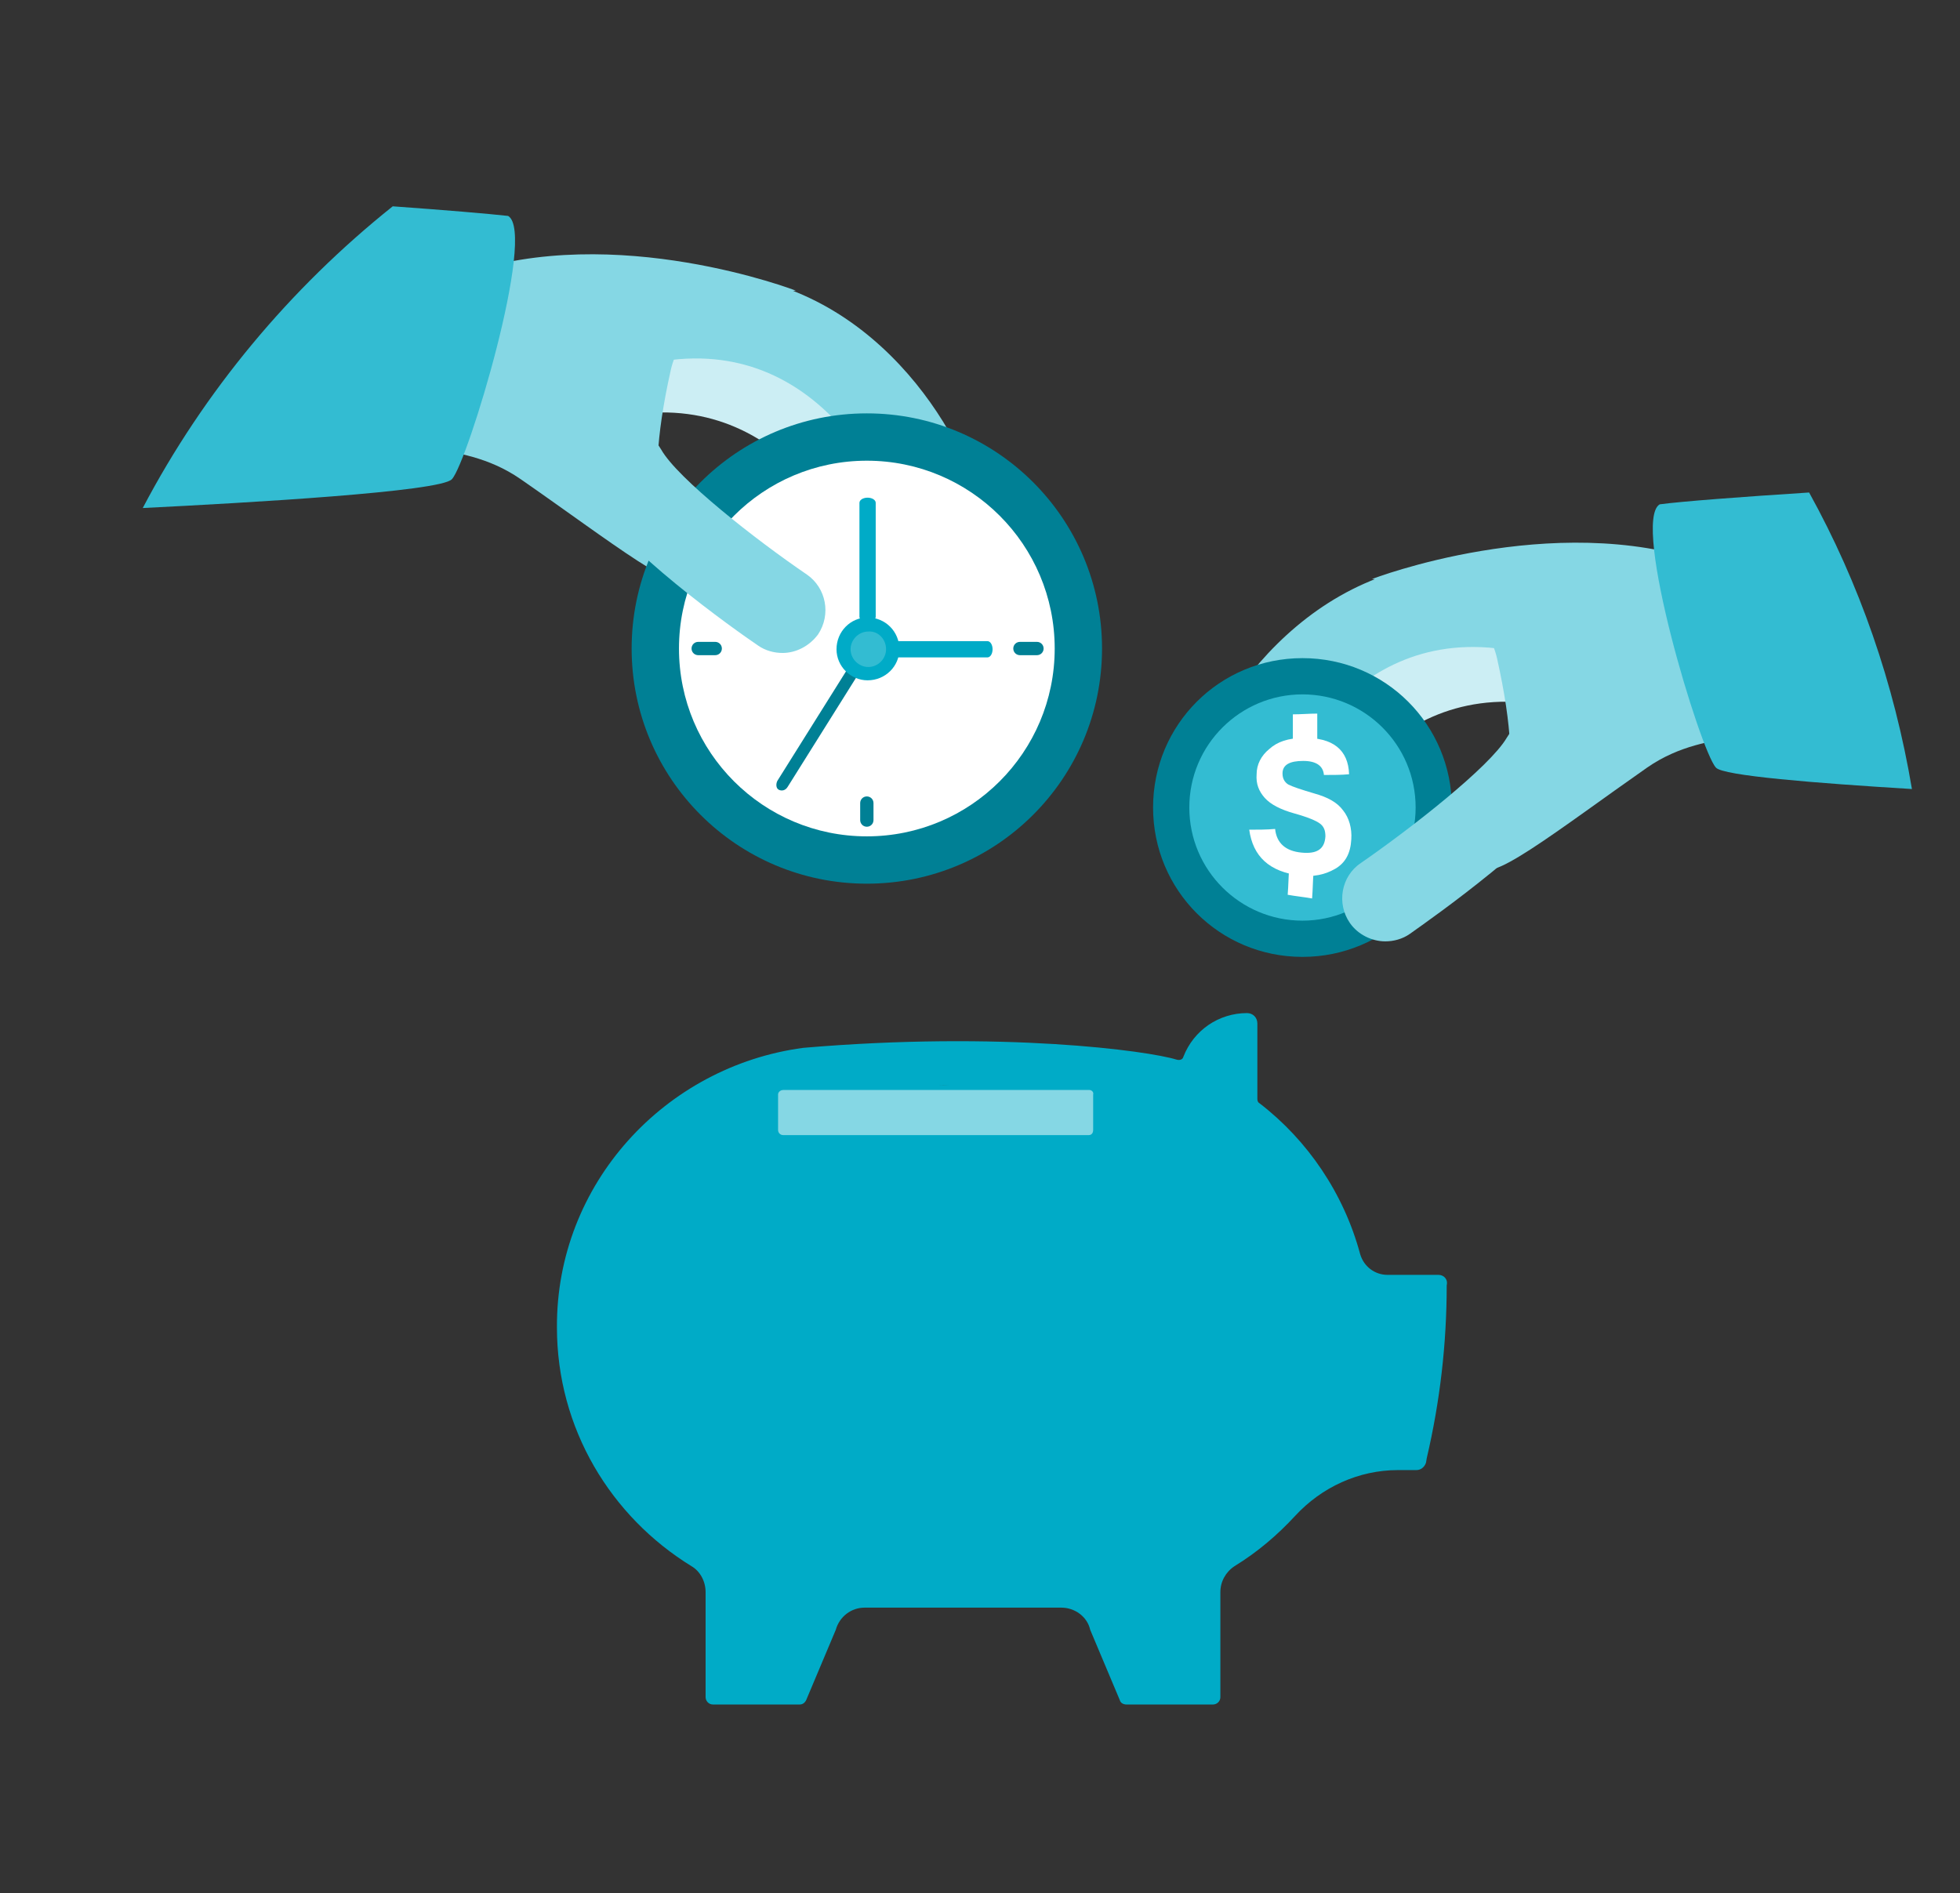 <?xml version="1.0" encoding="UTF-8"?> <!-- Generator: Adobe Illustrator 24.1.0, SVG Export Plug-In . SVG Version: 6.00 Build 0) --> <svg xmlns="http://www.w3.org/2000/svg" xmlns:xlink="http://www.w3.org/1999/xlink" version="1.1" id="Capa_1" x="0px" y="0px" viewBox="0 0 265 256" style="enable-background:new 0 0 265 256;" xml:space="preserve"><rect x="0" y="0" width="265" height="256" fill="#333333" stroke="none"/> <style type="text/css"> .st0{fill:#00ABC7;} .st1{fill:#85D7E4;} .st2{fill:#CCEEF4;} .st3{fill:#008095;} .st4{fill:#FFFFFF;} .st5{fill:#33BCD2;} </style> <g> <g> <g> <path class="st0" d="M194.5,172.4h-6.9c-1.7,0-3.2-1.1-3.7-2.8c-2.2-8.2-7.1-15.4-13.6-20.4c-0.2-0.1-0.3-0.3-0.3-0.6v-10.2 c0-0.8-0.6-1.4-1.4-1.4c-3.8,0-7.2,2.3-8.6,5.9c-0.1,0.4-0.5,0.5-0.9,0.4c-3.8-1.2-23.6-3.9-50.5-1.6 c-18.7,2.5-33.4,18.4-33.3,37.8c0,13.7,7.3,25.6,18.2,32.3c1.2,0.7,1.9,2.1,1.9,3.5v14.2c0,0.5,0.4,1,1,1h11.7 c0.4,0,0.7-0.2,0.9-0.6l4-9.5c0.5-1.8,2.1-3,3.9-3h26.6c1.8,0,3.5,1.2,3.9,3l4,9.5c0.1,0.4,0.5,0.6,0.9,0.6H164c0.5,0,1-0.4,1-1 v-14.2c0-1.4,0.7-2.7,1.9-3.5c3.1-1.9,5.8-4.2,8.2-6.8c3.6-3.9,8.6-6.2,13.9-6.2h2.5c0.6,0,1.1-0.4,1.3-1l0.1-0.6 c1.8-7.7,2.7-15.5,2.7-23.4C195.8,173,195.2,172.4,194.5,172.4z M126.8,146.8L126.8,146.8l3.3-0.1 C129,146.7,127.9,146.8,126.8,146.8z"></path> <path class="st1" d="M147.3,147.4h-6.5h-7.2h-11.8h-7.2h-8.7c-0.4,0-0.7,0.3-0.7,0.6v4.8c0,0.4,0.3,0.7,0.7,0.7h8.7h12.1h14h6.5 c0.4,0,0.6-0.3,0.6-0.7V148C147.9,147.7,147.6,147.4,147.3,147.4z"></path> </g> </g> <g> <g> <g> <path class="st2" d="M121.7,80.4c-2.4,0-4.6-1.5-5.5-3.9c-0.3-1-8.8-23.7-30.9-20.4c-3.2,0.5-6.1-1.7-6.6-4.9s1.7-6.1,4.9-6.6 c25.3-3.7,39.5,16.8,43.5,28.1c1.1,3-0.5,6.3-3.6,7.4C123,80.3,122.3,80.4,121.7,80.4z"></path> </g> <g> <path class="st1" d="M126.2,73.1c-2.4,0-4.6-1.5-5.5-3.9c-0.3-1-8.8-23.7-30.9-20.4c-3.2,0.5-6.1-1.7-6.6-4.9s1.7-6.1,4.9-6.6 c25.3-3.7,39.5,16.8,43.5,28.1c1.1,3-0.5,6.3-3.6,7.4C127.5,73,126.8,73.1,126.2,73.1z"></path> </g> <path class="st1" d="M107.6,39.3c0,0-24.4-9.4-45.1-2.2c-6.3,2.2-9.7,12.9-9.7,18.4c0,7.3,8.8,3.2,17.6,9.3 C82.1,72.9,93.6,82,92.3,77.3c-1.4-5.3-5.9-8.1-1.6-27.3C92.9,40.3,107.6,39.3,107.6,39.3z"></path> <g> <circle class="st3" cx="117.2" cy="87.7" r="31.8"></circle> <ellipse class="st4" cx="117.2" cy="87.7" rx="25.4" ry="25.4"></ellipse> <path class="st0" d="M118.4,83.4c0,0.4-0.5,0.7-1.1,0.7l0,0c-0.6,0-1.1-0.3-1.1-0.7V68c0-0.4,0.5-0.7,1.1-0.7l0,0 c0.6,0,1.1,0.3,1.1,0.7V83.4z"></path> <path class="st0" d="M121,88.9c-0.4,0-0.7-0.5-0.7-1.1l0,0c0-0.6,0.3-1.1,0.7-1.1h12.5c0.4,0,0.7,0.5,0.7,1.1l0,0 c0,0.6-0.3,1.1-0.7,1.1H121z"></path> <path class="st3" d="M114.5,90.6c0.3-0.4,0.8-0.6,1.2-0.4l0,0c0.4,0.2,0.4,0.8,0.2,1.2l-9.4,15c-0.3,0.5-0.8,0.6-1.2,0.4l0,0 c-0.4-0.2-0.4-0.8-0.2-1.2L114.5,90.6z"></path> <path class="st0" d="M121.6,87.8c0,2.3-1.9,4.2-4.3,4.2c-2.3,0-4.2-1.9-4.2-4.2c0-2.4,1.9-4.3,4.2-4.3 C119.7,83.5,121.6,85.4,121.6,87.8z"></path> <path class="st5" d="M119.8,87.8c0,1.3-1.1,2.4-2.4,2.4s-2.4-1.1-2.4-2.4s1.1-2.4,2.4-2.4C118.7,85.3,119.8,86.4,119.8,87.8z"></path> <path class="st3" d="M118.1,108.6c0-0.5-0.4-0.9-0.9-0.9l0,0c-0.5,0-0.9,0.4-0.9,0.9v2.3c0,0.5,0.4,0.9,0.9,0.9l0,0 c0.5,0,0.9-0.4,0.9-0.9V108.6z"></path> <path class="st3" d="M137.9,88.6c-0.5,0-0.9-0.4-0.9-0.9l0,0c0-0.5,0.4-0.9,0.9-0.9h2.3c0.5,0,0.9,0.4,0.9,0.9l0,0 c0,0.5-0.4,0.9-0.9,0.9H137.9z"></path> <path class="st3" d="M96.7,88.6c0.5,0,0.9-0.4,0.9-0.9l0,0c0-0.5-0.4-0.9-0.9-0.9h-2.3c-0.5,0-0.9,0.4-0.9,0.9l0,0 c0,0.5,0.4,0.9,0.9,0.9H96.7z"></path> </g> <g> <path class="st1" d="M105.8,88.3c-1.1,0-2.3-0.3-3.3-1c-3.1-2.1-18.8-13.2-23.1-20.7c-1.6-2.8-0.7-6.3,2.1-7.9 c2.8-1.6,6.3-0.7,7.9,2.1c2.2,3.9,12.8,12.2,19.7,16.9c2.6,1.8,3.3,5.4,1.5,8.1C109.4,87.4,107.6,88.3,105.8,88.3z"></path> </g> <path class="st5" d="M61.1,64.8c2.1-2.2,11.5-33.3,7.6-35.6c-2.7-0.3-8.6-0.8-15.6-1.3c-13.9,11.1-25.5,25-33.8,40.8 C33.4,68,59.6,66.5,61.1,64.8z"></path> </g> </g> <g> <g> <g> <g> <path class="st2" d="M171.4,119.5c-0.6,0-1.3-0.1-1.9-0.3c-3-1.1-4.6-4.4-3.5-7.4c4-11.3,18.2-31.8,43.5-28.1 c3.2,0.5,5.4,3.4,4.9,6.6s-3.4,5.4-6.6,4.9c-22.1-3.2-30.5,19.5-30.9,20.5C176,118,173.8,119.5,171.4,119.5z"></path> </g> <g> <path class="st1" d="M166.9,112.1c-0.6,0-1.3-0.1-1.9-0.3c-3-1.1-4.6-4.4-3.5-7.4c4-11.3,18.2-31.8,43.5-28.1 c3.2,0.5,5.4,3.4,4.9,6.6s-3.4,5.4-6.6,4.9c-22.1-3.2-30.5,19.5-30.9,20.5C171.5,110.6,169.3,112.1,166.9,112.1z"></path> </g> <path class="st1" d="M185.5,78.3c0,0,24.4-9.4,45.1-2.2c6.3,2.2,9.7,12.9,9.7,18.4c0,7.3-8.8,3.2-17.6,9.3 c-11.6,8.1-23.1,17.2-21.9,12.5c1.4-5.3,5.9-8.1,1.6-27.3C200.2,79.3,185.5,78.3,185.5,78.3z"></path> <g> <path class="st3" d="M176.1,89c11.2,0,20.2,9,20.2,20.2s-9,20.2-20.2,20.2s-20.2-9-20.2-20.2C155.9,98,164.9,89,176.1,89z"></path> <path class="st5" d="M176.1,93.9c8.4,0,15.3,6.8,15.3,15.3c0,8.4-6.9,15.3-15.3,15.3c-8.4,0-15.3-6.8-15.3-15.3 S167.7,93.9,176.1,93.9z"></path> </g> <g> <path class="st1" d="M187.3,127.3c-1.8,0-3.7-0.9-4.8-2.5c-1.8-2.6-1.2-6.3,1.5-8.1c6.8-4.7,17.4-13,19.7-16.9 c1.6-2.8,5.2-3.7,7.9-2.1c2.8,1.6,3.7,5.2,2.1,7.9c-4.3,7.5-20,18.5-23.1,20.7C189.6,127,188.4,127.3,187.3,127.3z"></path> </g> <path class="st5" d="M244.6,66.6c-9.3,0.6-17.2,1.2-20.2,1.6c-3.9,2.3,5.5,33.4,7.6,35.6c0.9,1.1,13.4,2.1,26.5,2.9 C256.1,92.4,251.4,78.9,244.6,66.6z"></path> </g> <g> <path class="st4" d="M179,104.8c-0.1-1.2-1-1.9-2.8-1.9s-2.8,0.5-2.8,1.7c0,0.7,0.3,1.2,0.8,1.5c0.6,0.3,1.8,0.7,3.5,1.2 c1.8,0.5,3.1,1.2,3.9,2.3c0.8,1,1.2,2.4,1.1,3.9c-0.1,1.9-0.8,3.2-2.2,4s-2.9,1.1-4.7,0.9c-4.2-0.5-6.4-2.6-6.9-6.2 c1.2,0,2.3,0,3.5-0.1c0.2,1.9,1.4,3,3.6,3.2c2.1,0.2,3.1-0.5,3.2-2.2c0-0.8-0.2-1.3-0.7-1.7c-0.5-0.4-1.7-0.9-3.5-1.4 s-3.2-1.2-4-2.1s-1.2-1.9-1.1-3.2c0-1.3,0.6-2.5,1.7-3.4c1.1-1,2.6-1.5,4.6-1.5c4-0.1,6.1,1.6,6.2,4.9 C181.4,104.8,180.2,104.8,179,104.8z"></path> <path class="st4" d="M178.1,100.2c-1.1,0-2.2,0-3.3,0c0-1.2,0-2.4,0-3.6c1.1,0,2.2-0.1,3.3-0.1C178.1,97.8,178.1,99,178.1,100.2 z"></path> <path class="st4" d="M177.4,121.5c-1.1-0.2-2.2-0.3-3.3-0.5c0.1-1.2,0.1-2.3,0.2-3.5c1.1,0.1,2.2,0.3,3.3,0.4 C177.5,119.1,177.5,120.3,177.4,121.5z"></path> </g> </g> </g> </g> </svg> 
